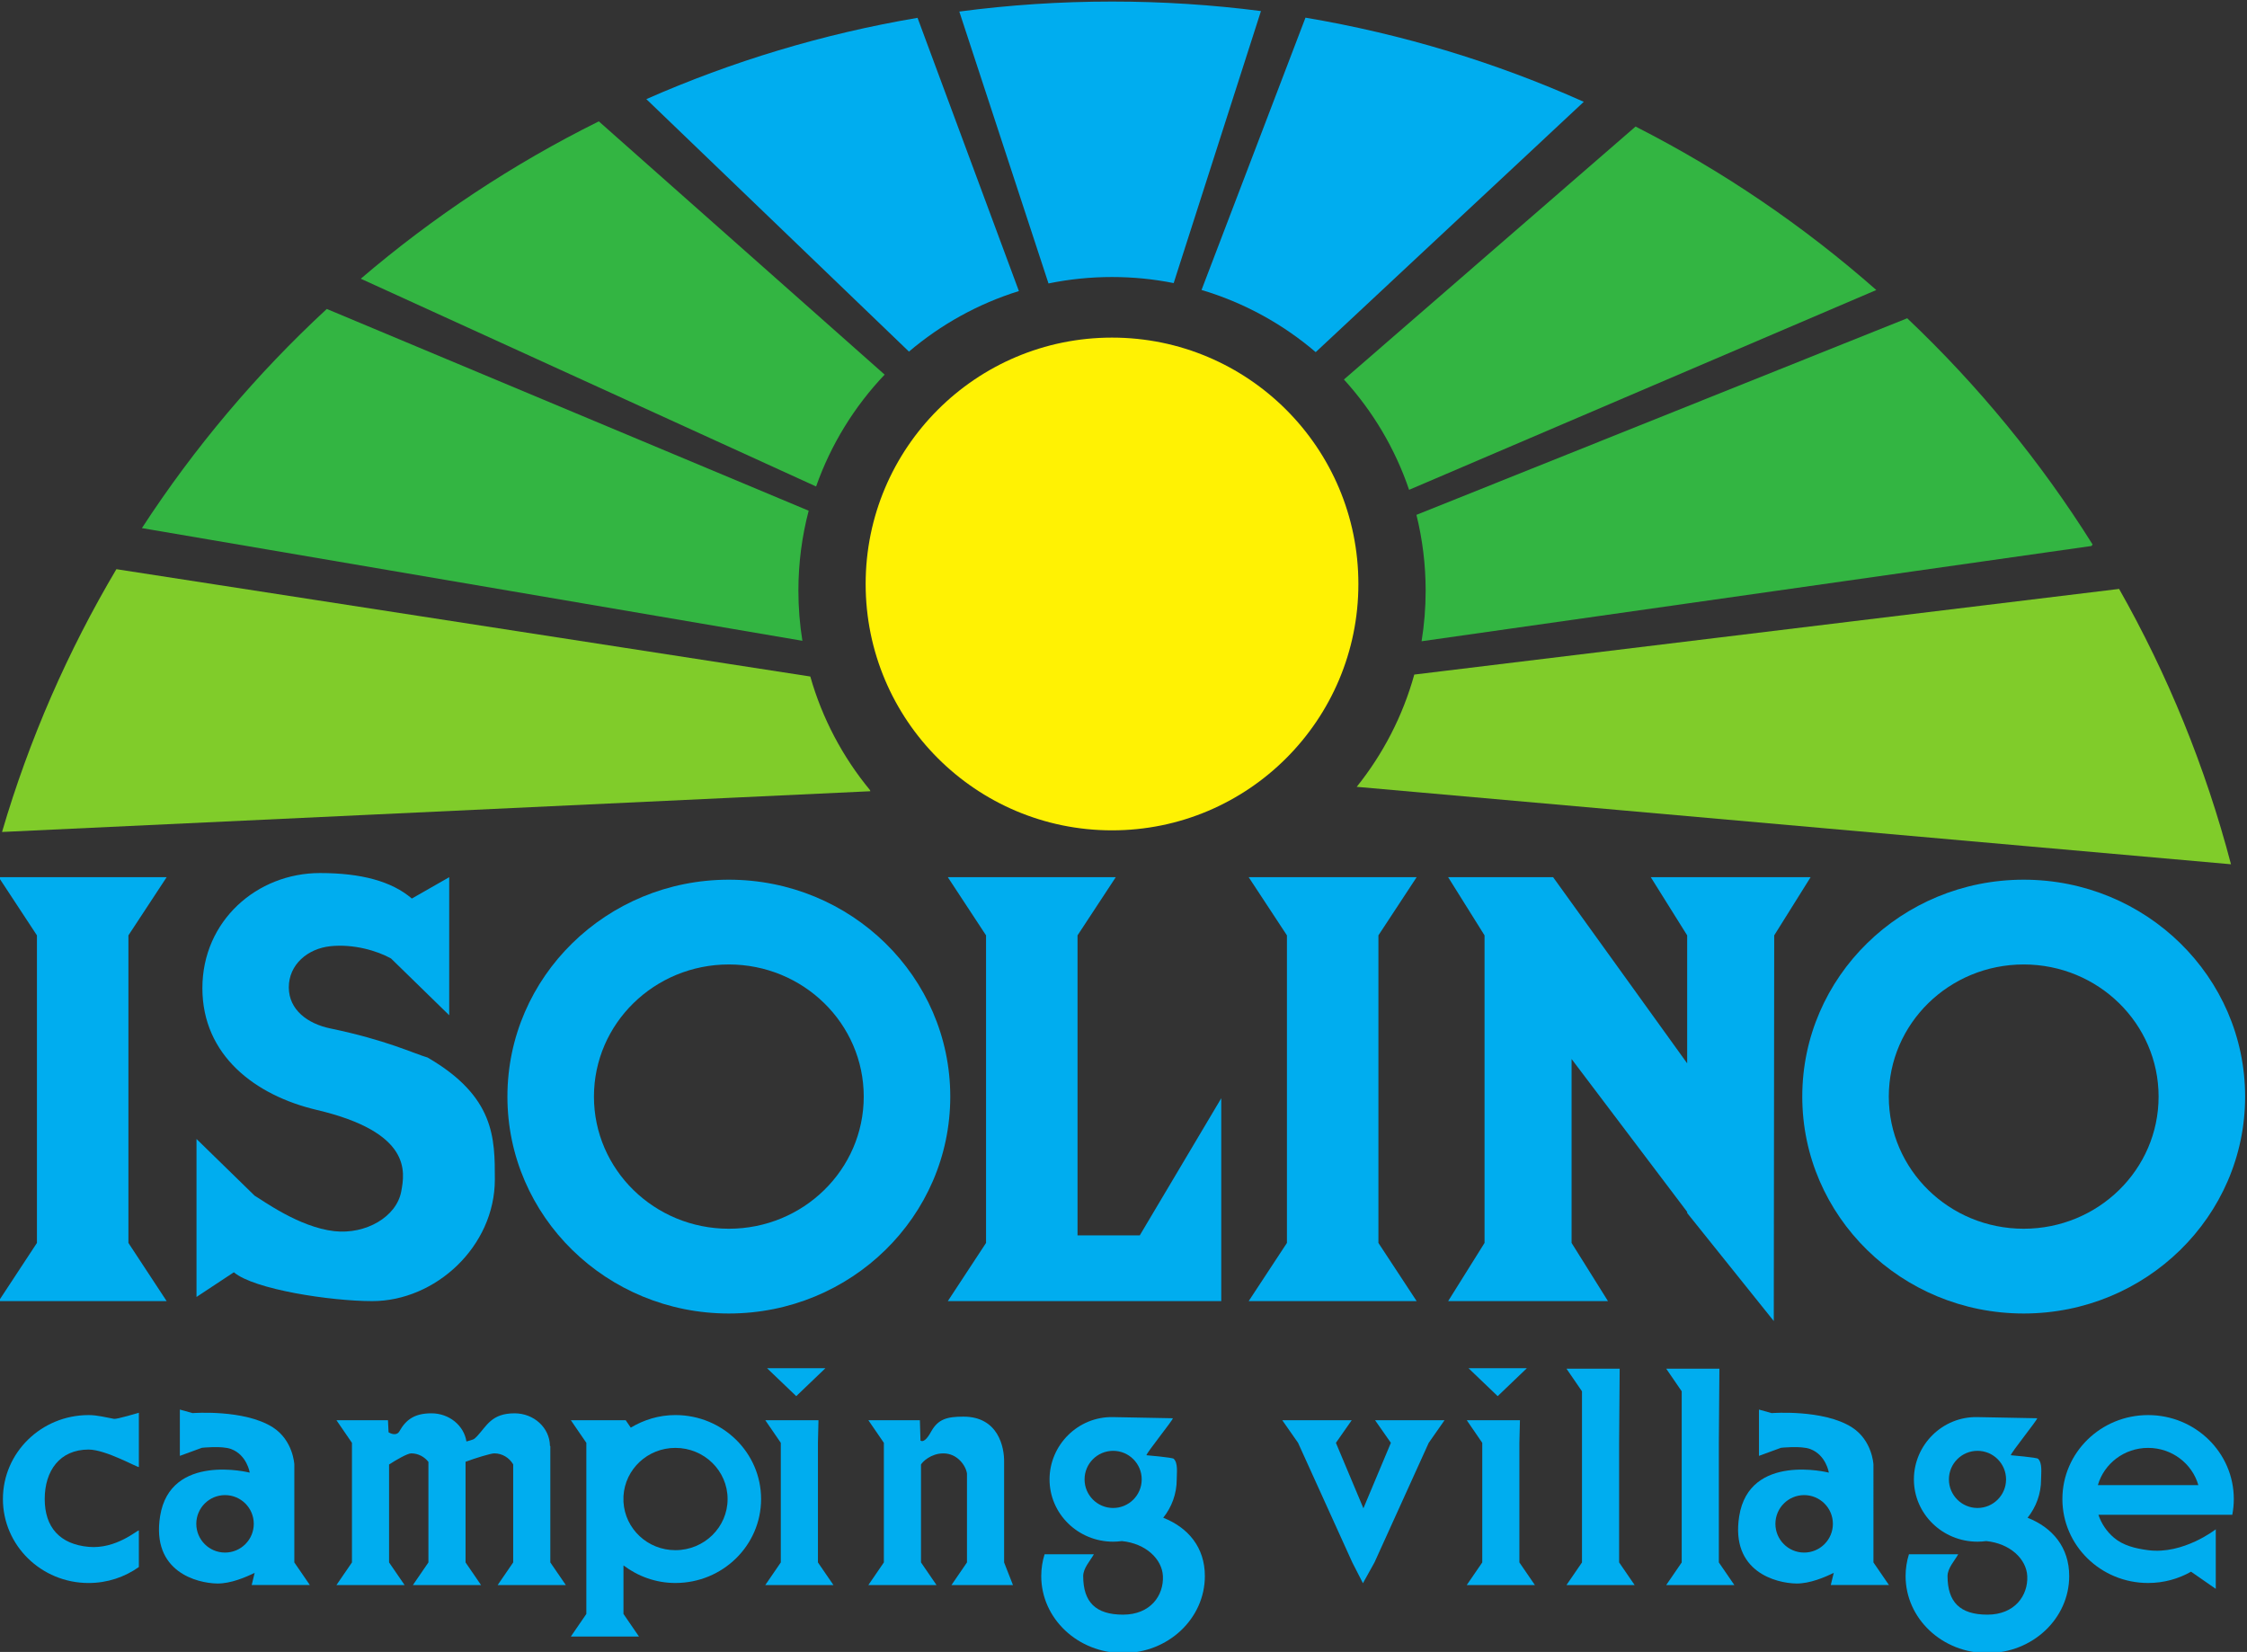 <?xml version="1.0" encoding="UTF-8" standalone="no"?>
<svg
   xmlns:dc="http://purl.org/dc/elements/1.1/"
   xmlns:cc="http://creativecommons.org/ns#"
   xmlns:rdf="http://www.w3.org/1999/02/22-rdf-syntax-ns#"
   xmlns:svg="http://www.w3.org/2000/svg"
   xmlns="http://www.w3.org/2000/svg"
   xmlns:sodipodi="http://sodipodi.sourceforge.net/DTD/sodipodi-0.dtd"
   xmlns:inkscape="http://www.inkscape.org/namespaces/inkscape"
   viewBox="0 0 180.207 132.482"
   height="132.482"
   width="180.207"
   xml:space="preserve"
   id="svg2"
   version="1.1"
   sodipodi:docname="isolinos logo.svg"
   inkscape:version="0.92.4 (33fec40, 2019-01-16)"><rect x="0" y="0" width="180.207" height="132.482" fill="#333333" stroke="none"/><sodipodi:namedview
     pagecolor="#ffffff"
     bordercolor="#666666"
     borderopacity="1"
     objecttolerance="10"
     gridtolerance="10"
     guidetolerance="10"
     inkscape:pageopacity="0"
     inkscape:pageshadow="2"
     inkscape:window-width="1869"
     inkscape:window-height="1025"
     id="namedview8920"
     showgrid="false"
     inkscape:zoom="1.0570727"
     inkscape:cx="139.88655"
     inkscape:cy="32.366795"
     inkscape:window-x="1971"
     inkscape:window-y="27"
     inkscape:window-maximized="1"
     inkscape:current-layer="svg2" /><defs
     id="defs6"><clipPath
       id="clipPath18"
       clipPathUnits="userSpaceOnUse"><path
         id="path16"
         d="M 0,595.276 H 841.89 V 0 H 0 Z"
         inkscape:connector-curvature="0" /></clipPath></defs><g
     transform="matrix(1.333,0,0,-1.333,-421.373,496.966)"
     id="g10"><g
       id="g12"><g
         clip-path="url(#clipPath18)"
         id="g14"><g
           transform="translate(368.19,337.683)"
           id="g20"><path
             id="path22"
             style="fill:#fff203;fill-opacity:1;fill-rule:nonzero;stroke:none"
             d="m 0,0 c 0,8.186 6.636,14.823 14.822,14.823 8.187,0 14.823,-6.637 14.823,-14.823 0,-8.186 -6.636,-14.822 -14.823,-14.822 C 6.636,-14.822 0,-8.186 0,0"
             inkscape:connector-curvature="0" /></g><g
           transform="translate(368.475,325.214)"
           id="g24"><path
             id="path26"
             style="fill:#80cc2a;fill-opacity:1;fill-rule:nonzero;stroke:none"
             d="m 0,0 -52.244,-2.451 c 1.641,5.595 3.967,10.897 6.88,15.81 L -3.615,6.902 C -2.896,4.369 -1.66,2.053 -0.03,0.075 Z"
             inkscape:connector-curvature="0" /></g><g
           transform="translate(364.384,334.265)"
           id="g28"><path
             id="path30"
             style="fill:#33b542;fill-opacity:1;fill-rule:nonzero;stroke:none"
             d="m 0,0 -39.737,6.78 c 3.154,4.846 6.895,9.274 11.122,13.185 L 0.378,7.826 C -0.025,6.291 -0.24,4.679 -0.24,3.018 -0.24,1.991 -0.158,0.983 0,0"
             inkscape:connector-curvature="0" /></g><g
           transform="translate(365.209,343.549)"
           id="g32"><path
             id="path34"
             style="fill:#33b542;fill-opacity:1;fill-rule:nonzero;stroke:none"
             d="m 0,0 -27.394,12.5 c 4.344,3.714 9.15,6.903 14.321,9.467 L 4.124,6.73 C 2.311,4.822 0.892,2.535 0,0"
             inkscape:connector-curvature="0" /></g><g
           transform="translate(371.312,371.745)"
           id="g36"><path
             id="path38"
             style="fill:#00adef;fill-opacity:1;fill-rule:nonzero;stroke:none"
             d="m 0,0 6.098,-16.439 c -2.458,-0.763 -4.7,-2.015 -6.614,-3.642 l -15.801,15.19 C -11.174,-2.626 -5.705,-0.966 0,0"
             inkscape:connector-curvature="0" /></g><g
           transform="translate(379.191,355.764)"
           id="g40"><path
             id="path42"
             style="fill:#00adef;fill-opacity:1;fill-rule:nonzero;stroke:none"
             d="m 0,0 -5.366,16.358 c 3.006,0.397 6.073,0.602 9.188,0.602 3.036,0 6.027,-0.195 8.96,-0.572 L 7.531,0.022 C 6.332,0.262 5.092,0.387 3.822,0.387 2.512,0.387 1.234,0.254 0,0"
             inkscape:connector-curvature="0" /></g><g
           transform="translate(388.398,355.372)"
           id="g44"><path
             id="path46"
             style="fill:#00adef;fill-opacity:1;fill-rule:nonzero;stroke:none"
             d="M 0,0 6.254,16.383 C 12.116,15.396 17.73,13.676 22.998,11.32 L 6.869,-3.74 C 4.891,-2.049 2.559,-0.761 0,0"
             inkscape:connector-curvature="0" /></g><g
           transform="translate(396.965,349.986)"
           id="g48"><path
             id="path50"
             style="fill:#33b542;fill-opacity:1;fill-rule:nonzero;stroke:none"
             d="M 0,0 17.546,15.218 C 22.792,12.551 27.655,9.237 32.03,5.383 L 3.921,-6.638 C 3.078,-4.152 1.73,-1.899 0,0"
             inkscape:connector-curvature="0" /></g><g
           transform="translate(401.327,341.842)"
           id="g52"><path
             id="path54"
             style="fill:#33b542;fill-opacity:1;fill-rule:nonzero;stroke:none"
             d="M 0,0 29.527,11.828 C 33.791,7.79 37.545,3.218 40.68,-1.781 L 40.616,-1.873 0.31,-7.605 c 0.161,0.991 0.245,2.008 0.245,3.045 0,1.572 -0.193,3.1 -0.555,4.56"
             inkscape:connector-curvature="0" /></g><g
           transform="translate(450.334,320.82)"
           id="g56"><path
             id="path58"
             style="fill:#80cc2a;fill-opacity:1;fill-rule:nonzero;stroke:none"
             d="m 0,0 -52.599,4.659 c 1.578,1.967 2.771,4.256 3.463,6.754 l 42.405,5.153 C -3.814,11.417 -1.535,5.859 0,0"
             inkscape:connector-curvature="0" /></g><g
           transform="translate(323.835,316.542)"
           id="g60"><path
             id="path62"
             style="fill:#00adef;fill-opacity:1;fill-rule:nonzero;stroke:none"
             d="M 0,0 2.3,3.5 H -7.805 L -5.504,0 v -18.504 l -2.301,-3.5 H 2.3 l -2.3,3.5 z"
             inkscape:connector-curvature="0" /></g><g
           transform="translate(399.04,316.542)"
           id="g64"><path
             id="path66"
             style="fill:#00adef;fill-opacity:1;fill-rule:nonzero;stroke:none"
             d="M 0,0 2.3,3.5 H -7.805 L -5.504,0 v -18.504 l -2.301,-3.5 H 2.3 l -2.3,3.5 z"
             inkscape:connector-curvature="0" /></g><g
           transform="translate(384.682,298.492)"
           id="g68"><path
             id="path70"
             style="fill:#00adef;fill-opacity:1;fill-rule:nonzero;stroke:none"
             d="m 0,0 h -3.744 v 18.05 l 2.3,3.5 h -10.104 l 2.3,-3.5 V -0.454 l -2.3,-3.5 h 6.801 3.303 6.347 V 0 8.251 Z"
             inkscape:connector-curvature="0" /></g><g
           transform="translate(415.427,320.042)"
           id="g72"><path
             id="path74"
             style="fill:#00adef;fill-opacity:1;fill-rule:nonzero;stroke:none"
             d="m 0,0 2.189,-3.5 v -7.699 L -5.876,0 h -6.315 l 2.189,-3.5 v -18.504 l -2.189,-3.5 h 9.615 l -2.189,3.5 v 11.065 l 6.954,-9.197 v -0.068 L 7.4,-26.704 7.426,-3.5 9.615,0 Z"
             inkscape:connector-curvature="0" /></g><g
           transform="translate(437.863,298.892)"
           id="g76"><path
             id="path78"
             style="fill:#00adef;fill-opacity:1;fill-rule:nonzero;stroke:none"
             d="m 0,0 c -4.482,0 -8.116,3.559 -8.116,7.95 0,4.391 3.634,7.95 8.116,7.95 4.482,0 8.116,-3.559 8.116,-7.95 C 8.116,3.559 4.482,0 0,0 M 0,21 C -7.357,21 -13.322,15.157 -13.322,7.95 -13.322,0.743 -7.357,-5.1 0,-5.1 7.357,-5.1 13.322,0.743 13.322,7.95 13.322,15.157 7.357,21 0,21"
             inkscape:connector-curvature="0" /></g><g
           transform="translate(359.959,298.892)"
           id="g80"><path
             id="path82"
             style="fill:#00adef;fill-opacity:1;fill-rule:nonzero;stroke:none"
             d="m 0,0 c -4.482,0 -8.116,3.559 -8.116,7.95 0,4.391 3.634,7.95 8.116,7.95 4.482,0 8.116,-3.559 8.116,-7.95 C 8.116,3.559 4.482,0 0,0 M 0,21 C -7.357,21 -13.322,15.157 -13.322,7.95 -13.322,0.743 -7.357,-5.1 0,-5.1 7.357,-5.1 13.322,0.743 13.322,7.95 13.322,15.157 7.357,21 0,21"
             inkscape:connector-curvature="0" /></g><g
           transform="translate(341.835,309.192)"
           id="g84"><path
             id="path86"
             style="fill:#00adef;fill-opacity:1;fill-rule:nonzero;stroke:none"
             d="m 0,0 c -0.85,0.25 -2.5,1.056 -5.85,1.75 -1.352,0.28 -2.5,1.108 -2.5,2.474 0,1.366 1.127,2.327 2.5,2.474 1.388,0.147 2.816,-0.272 3.65,-0.738 L 1.3,2.545 V 10.85 L -0.948,9.566 c -1.206,1.032 -3.027,1.534 -5.527,1.534 -3.797,0 -7.075,-2.88 -7.075,-6.925 0,-4.045 3.179,-6.454 6.875,-7.325 5.725,-1.35 5.31,-3.723 5.089,-4.907 -0.286,-1.536 -2.142,-2.596 -4.019,-2.39 -2.147,0.237 -4.354,1.885 -4.799,2.133 l -3.5,3.415 v -9.505 l 2.248,1.485 c 1.206,-1.033 5.827,-1.735 8.327,-1.735 3.797,0 7.375,3.28 7.375,7.325 C 4.046,-4.85 4.05,-2.35 0,0"
             inkscape:connector-curvature="0" /></g><g
           transform="translate(356.743,279.553)"
           id="g88"><path
             id="path90"
             style="fill:#00adef;fill-opacity:1;fill-rule:nonzero;stroke:none"
             d="M 0,0 C -1.674,0 -3.029,1.286 -3.123,2.902 V 3.253 C -3.029,4.869 -1.674,6.154 0,6.154 1.735,6.154 3.141,4.777 3.141,3.077 3.141,1.378 1.735,0 0,0 m 0,8.129 c -0.987,0 -1.9,-0.286 -2.684,-0.757 L -2.99,7.819 h -3.3 L -5.357,6.458 V -3.837 l -0.933,-1.36 h 4.1 l -0.933,1.36 v 2.92 C -2.254,-1.57 -1.18,-1.974 0,-1.974 c 2.848,0 5.156,2.261 5.156,5.051 0,2.79 -2.308,5.052 -5.156,5.052"
             inkscape:connector-curvature="0" /></g><g
           transform="translate(329.648,279.409)"
           id="g92"><path
             id="path94"
             style="fill:#00adef;fill-opacity:1;fill-rule:nonzero;stroke:none"
             d="m 0,0 c -0.955,0 -1.729,0.774 -1.729,1.729 0,0.954 0.774,1.728 1.729,1.728 0.955,0 1.729,-0.774 1.729,-1.728 C 1.729,0.774 0.955,0 0,0 m 4.169,5.302 c 0,0 -0.066,1.451 -1.299,2.236 -1.719,1.093 -4.821,0.853 -4.821,0.853 L -2.718,8.603 V 5.818 l 1.327,0.486 c 0,0 1.2,0.133 1.756,-0.075 0.954,-0.355 1.122,-1.42 1.122,-1.42 0,0 -4.784,1.215 -5.394,-2.621 -0.533,-3.354 2.237,-4.031 3.433,-4.05 0.808,-0.013 1.738,0.384 2.256,0.643 L 1.603,-1.953 h 3.5 l -0.934,1.36 z"
             inkscape:connector-curvature="0" /></g><g
           transform="translate(321.44,287.681)"
           id="g96"><path
             id="path98"
             style="fill:#00adef;fill-opacity:1;fill-rule:nonzero;stroke:none"
             d="m 0,0 c -2.848,0 -5.156,-2.261 -5.156,-5.051 0,-2.79 2.308,-5.052 5.156,-5.052 1.13,0 2.174,0.357 3.023,0.961 v 2.201 C 2.936,-6.906 1.659,-8.079 0,-7.928 c -1.728,0.156 -2.641,1.177 -2.641,2.877 0,1.699 0.906,2.977 2.641,2.977 1.029,0 2.936,-1.086 3.023,-1.051 V 0.14 c 0,0 -1.326,-0.397 -1.489,-0.368 C 1.035,-0.139 0.534,0 0,0"
             inkscape:connector-curvature="0" /></g><g
           transform="translate(349.218,285.811)"
           id="g100"><path
             id="path102"
             style="fill:#00adef;fill-opacity:1;fill-rule:nonzero;stroke:none"
             d="M 0,0 -0.022,0.02 C -0.037,1.103 -0.984,1.976 -2.151,1.976 -3.526,1.976 -3.821,1.23 -4.4,0.604 -4.617,0.369 -4.657,0.398 -5.046,0.281 -5.196,1.24 -6.08,1.976 -7.152,1.976 -8.127,1.976 -8.667,1.631 -9.084,0.887 -9.207,0.668 -9.487,0.682 -9.732,0.835 l -0.035,0.726 h -3.1 L -11.934,0.2 v -7.195 l -0.933,-1.361 h 4.1 l -0.934,1.361 v 5.892 c 0.378,0.246 1.095,0.669 1.331,0.669 0.419,0 0.792,-0.201 1.036,-0.513 v -6.048 l -0.933,-1.361 h 4.1 L -5.1,-6.995 v 6.056 c 0.587,0.22 1.521,0.505 1.73,0.505 0.482,0 0.903,-0.266 1.136,-0.662 v -5.899 l -0.933,-1.361 h 4.1 L 0,-6.995 Z"
             inkscape:connector-curvature="0" /></g><g
           transform="translate(376.52,284.872)"
           id="g104"><path
             id="path106"
             style="fill:#00adef;fill-opacity:1;fill-rule:nonzero;stroke:none"
             d="M 0,0 C 0.014,0.846 -0.331,2.718 -2.451,2.715 -3.427,2.714 -3.967,2.57 -4.384,1.826 -4.507,1.607 -4.786,1.12 -5.031,1.274 L -5.067,2.5 h -3.1 l 0.933,-1.361 v -7.195 l -0.933,-1.361 h 4.1 L -5,-6.056 v 5.892 c 0.091,0.164 0.596,0.661 1.33,0.668 0.876,0.009 1.377,-0.766 1.436,-1.212 v -5.348 l -0.933,-1.361 h 3.7 L 0,-6.056 Z"
             inkscape:connector-curvature="0" /></g><g
           transform="translate(383.08,282.092)"
           id="g108"><path
             id="path110"
             style="fill:#00adef;fill-opacity:1;fill-rule:nonzero;stroke:none"
             d="m 0,0 c -0.949,0 -1.719,0.77 -1.719,1.719 0,0.95 0.77,1.719 1.719,1.719 0.949,0 1.719,-0.769 1.719,-1.719 C 1.719,0.77 0.949,0 0,0 M 3.014,-0.588 C 3.522,0.048 3.826,0.849 3.826,1.719 3.826,2.117 3.914,2.694 3.645,2.96 3.563,3.041 2.004,3.173 2.004,3.173 1.992,3.296 3.61,5.302 3.593,5.398 3.593,5.398 1.2,5.439 0,5.467 -2.112,5.516 -3.826,3.789 -3.826,1.719 c 0,-2.07 1.713,-3.747 3.826,-3.747 0.179,0 0.354,0.012 0.526,0.036 1.446,-0.144 2.419,-1.087 2.468,-2.103 0.057,-1.16 -0.742,-2.323 -2.398,-2.323 -1.656,0 -2.398,0.764 -2.398,2.323 0,0.473 0.424,0.919 0.643,1.311 h -2.966 c -0.13,-0.416 -0.201,-0.856 -0.201,-1.311 0,-2.559 2.204,-4.634 4.922,-4.634 2.718,0 4.922,2.075 4.922,4.634 0,1.731 -1.01,2.919 -2.504,3.507"
             inkscape:connector-curvature="0" /></g><g
           transform="translate(399.79,286.011)"
           id="g112"><path
             id="path114"
             style="fill:#00adef;fill-opacity:1;fill-rule:nonzero;stroke:none"
             d="M 0,0 -1.653,-3.939 -3.307,0 -2.355,1.361 h -4.18 L -5.584,0 l 3.263,-7.195 0.64,-1.251 0.695,1.251 L 2.277,0 3.229,1.361 h -4.18 z"
             inkscape:connector-curvature="0" /></g><g
           transform="translate(365.319,286.011)"
           id="g116"><path
             id="path118"
             style="fill:#00adef;fill-opacity:1;fill-rule:nonzero;stroke:none"
             d="m 0,0 0.033,1.361 h -3.2 L -2.234,0 v -7.195 l -0.933,-1.361 h 4.1 L 0,-7.195 Z"
             inkscape:connector-curvature="0" /></g><g
           transform="translate(365.769,290.5)"
           id="g120"><path
             id="path122"
             style="fill:#00adef;fill-opacity:1;fill-rule:nonzero;stroke:none"
             d="m 0,0 h -3.51 l 1.755,-1.68 z"
             inkscape:connector-curvature="0" /></g><g
           transform="translate(407.522,286.011)"
           id="g124"><path
             id="path126"
             style="fill:#00adef;fill-opacity:1;fill-rule:nonzero;stroke:none"
             d="m 0,0 0.033,1.361 h -3.2 L -2.234,0 v -7.195 l -0.933,-1.361 h 4.1 L 0,-7.195 Z"
             inkscape:connector-curvature="0" /></g><g
           transform="translate(407.971,290.5)"
           id="g128"><path
             id="path130"
             style="fill:#00adef;fill-opacity:1;fill-rule:nonzero;stroke:none"
             d="m 0,0 h -3.51 l 1.755,-1.68 z"
             inkscape:connector-curvature="0" /></g><g
           transform="translate(413.522,286.011)"
           id="g132"><path
             id="path134"
             style="fill:#00adef;fill-opacity:1;fill-rule:nonzero;stroke:none"
             d="m 0,0 0.033,4.461 h -3.2 L -2.234,3.1 V -7.195 l -0.933,-1.361 h 4.1 L 0,-7.195 Z"
             inkscape:connector-curvature="0" /></g><g
           transform="translate(419.522,286.011)"
           id="g136"><path
             id="path138"
             style="fill:#00adef;fill-opacity:1;fill-rule:nonzero;stroke:none"
             d="m 0,0 0.033,4.461 h -3.2 L -2.234,3.1 V -7.195 l -0.933,-1.361 h 4.1 L 0,-7.195 Z"
             inkscape:connector-curvature="0" /></g><g
           transform="translate(424.654,279.409)"
           id="g140"><path
             id="path142"
             style="fill:#00adef;fill-opacity:1;fill-rule:nonzero;stroke:none"
             d="m 0,0 c -0.955,0 -1.729,0.774 -1.729,1.729 0,0.954 0.774,1.728 1.729,1.728 0.955,0 1.729,-0.774 1.729,-1.728 C 1.729,0.774 0.955,0 0,0 m 4.169,5.302 c 0,0 -0.066,1.451 -1.3,2.236 -1.718,1.093 -4.82,0.853 -4.82,0.853 L -2.718,8.603 V 5.818 l 1.327,0.486 c 0,0 1.2,0.133 1.756,-0.075 0.954,-0.355 1.122,-1.42 1.122,-1.42 0,0 -4.784,1.215 -5.394,-2.621 -0.534,-3.354 2.237,-4.031 3.433,-4.05 0.808,-0.013 1.738,0.384 2.256,0.643 l -0.18,-0.734 h 3.501 l -0.934,1.36 z"
             inkscape:connector-curvature="0" /></g><g
           transform="translate(435.083,282.092)"
           id="g144"><path
             id="path146"
             style="fill:#00adef;fill-opacity:1;fill-rule:nonzero;stroke:none"
             d="m 0,0 c -0.949,0 -1.719,0.77 -1.719,1.719 0,0.95 0.77,1.719 1.719,1.719 0.949,0 1.719,-0.769 1.719,-1.719 C 1.719,0.77 0.949,0 0,0 M 3.014,-0.588 C 3.522,0.048 3.826,0.849 3.826,1.719 3.826,2.117 3.914,2.694 3.645,2.96 3.563,3.041 2.004,3.173 2.004,3.173 1.992,3.296 3.61,5.302 3.593,5.398 3.593,5.398 1.2,5.439 0,5.467 -2.112,5.516 -3.826,3.789 -3.826,1.719 c 0,-2.07 1.713,-3.747 3.826,-3.747 0.178,0 0.354,0.012 0.526,0.036 1.446,-0.144 2.419,-1.087 2.468,-2.103 0.057,-1.16 -0.742,-2.323 -2.398,-2.323 -1.656,0 -2.398,0.764 -2.398,2.323 0,0.473 0.424,0.919 0.643,1.311 h -2.966 c -0.13,-0.416 -0.201,-0.856 -0.201,-1.311 0,-2.559 2.204,-4.634 4.922,-4.634 2.718,0 4.922,2.075 4.922,4.634 0,1.731 -1.01,2.919 -2.504,3.507"
             inkscape:connector-curvature="0" /></g><g
           transform="translate(442.325,283.466)"
           id="g148"><path
             id="path150"
             style="fill:#00adef;fill-opacity:1;fill-rule:nonzero;stroke:none"
             d="M 0,0 C 0.372,1.293 1.584,2.241 3.023,2.241 4.462,2.241 5.674,1.293 6.046,0 Z m 3.023,4.215 c -2.848,0 -5.157,-2.261 -5.157,-5.051 0,-2.79 2.309,-5.051 5.157,-5.051 0.942,0 1.824,0.248 2.583,0.68 L 7.094,-6.24 v 3.583 c 0,0 -1.951,-1.533 -4.071,-1.256 -0.781,0.102 -1.506,0.284 -2.058,0.753 -0.427,0.363 -0.752,0.838 -0.931,1.378 h 5.978 1.432 0.644 c 0.059,0.307 0.091,0.623 0.091,0.946 0,2.79 -2.308,5.051 -5.156,5.051"
             inkscape:connector-curvature="0" /></g></g></g></g></svg>